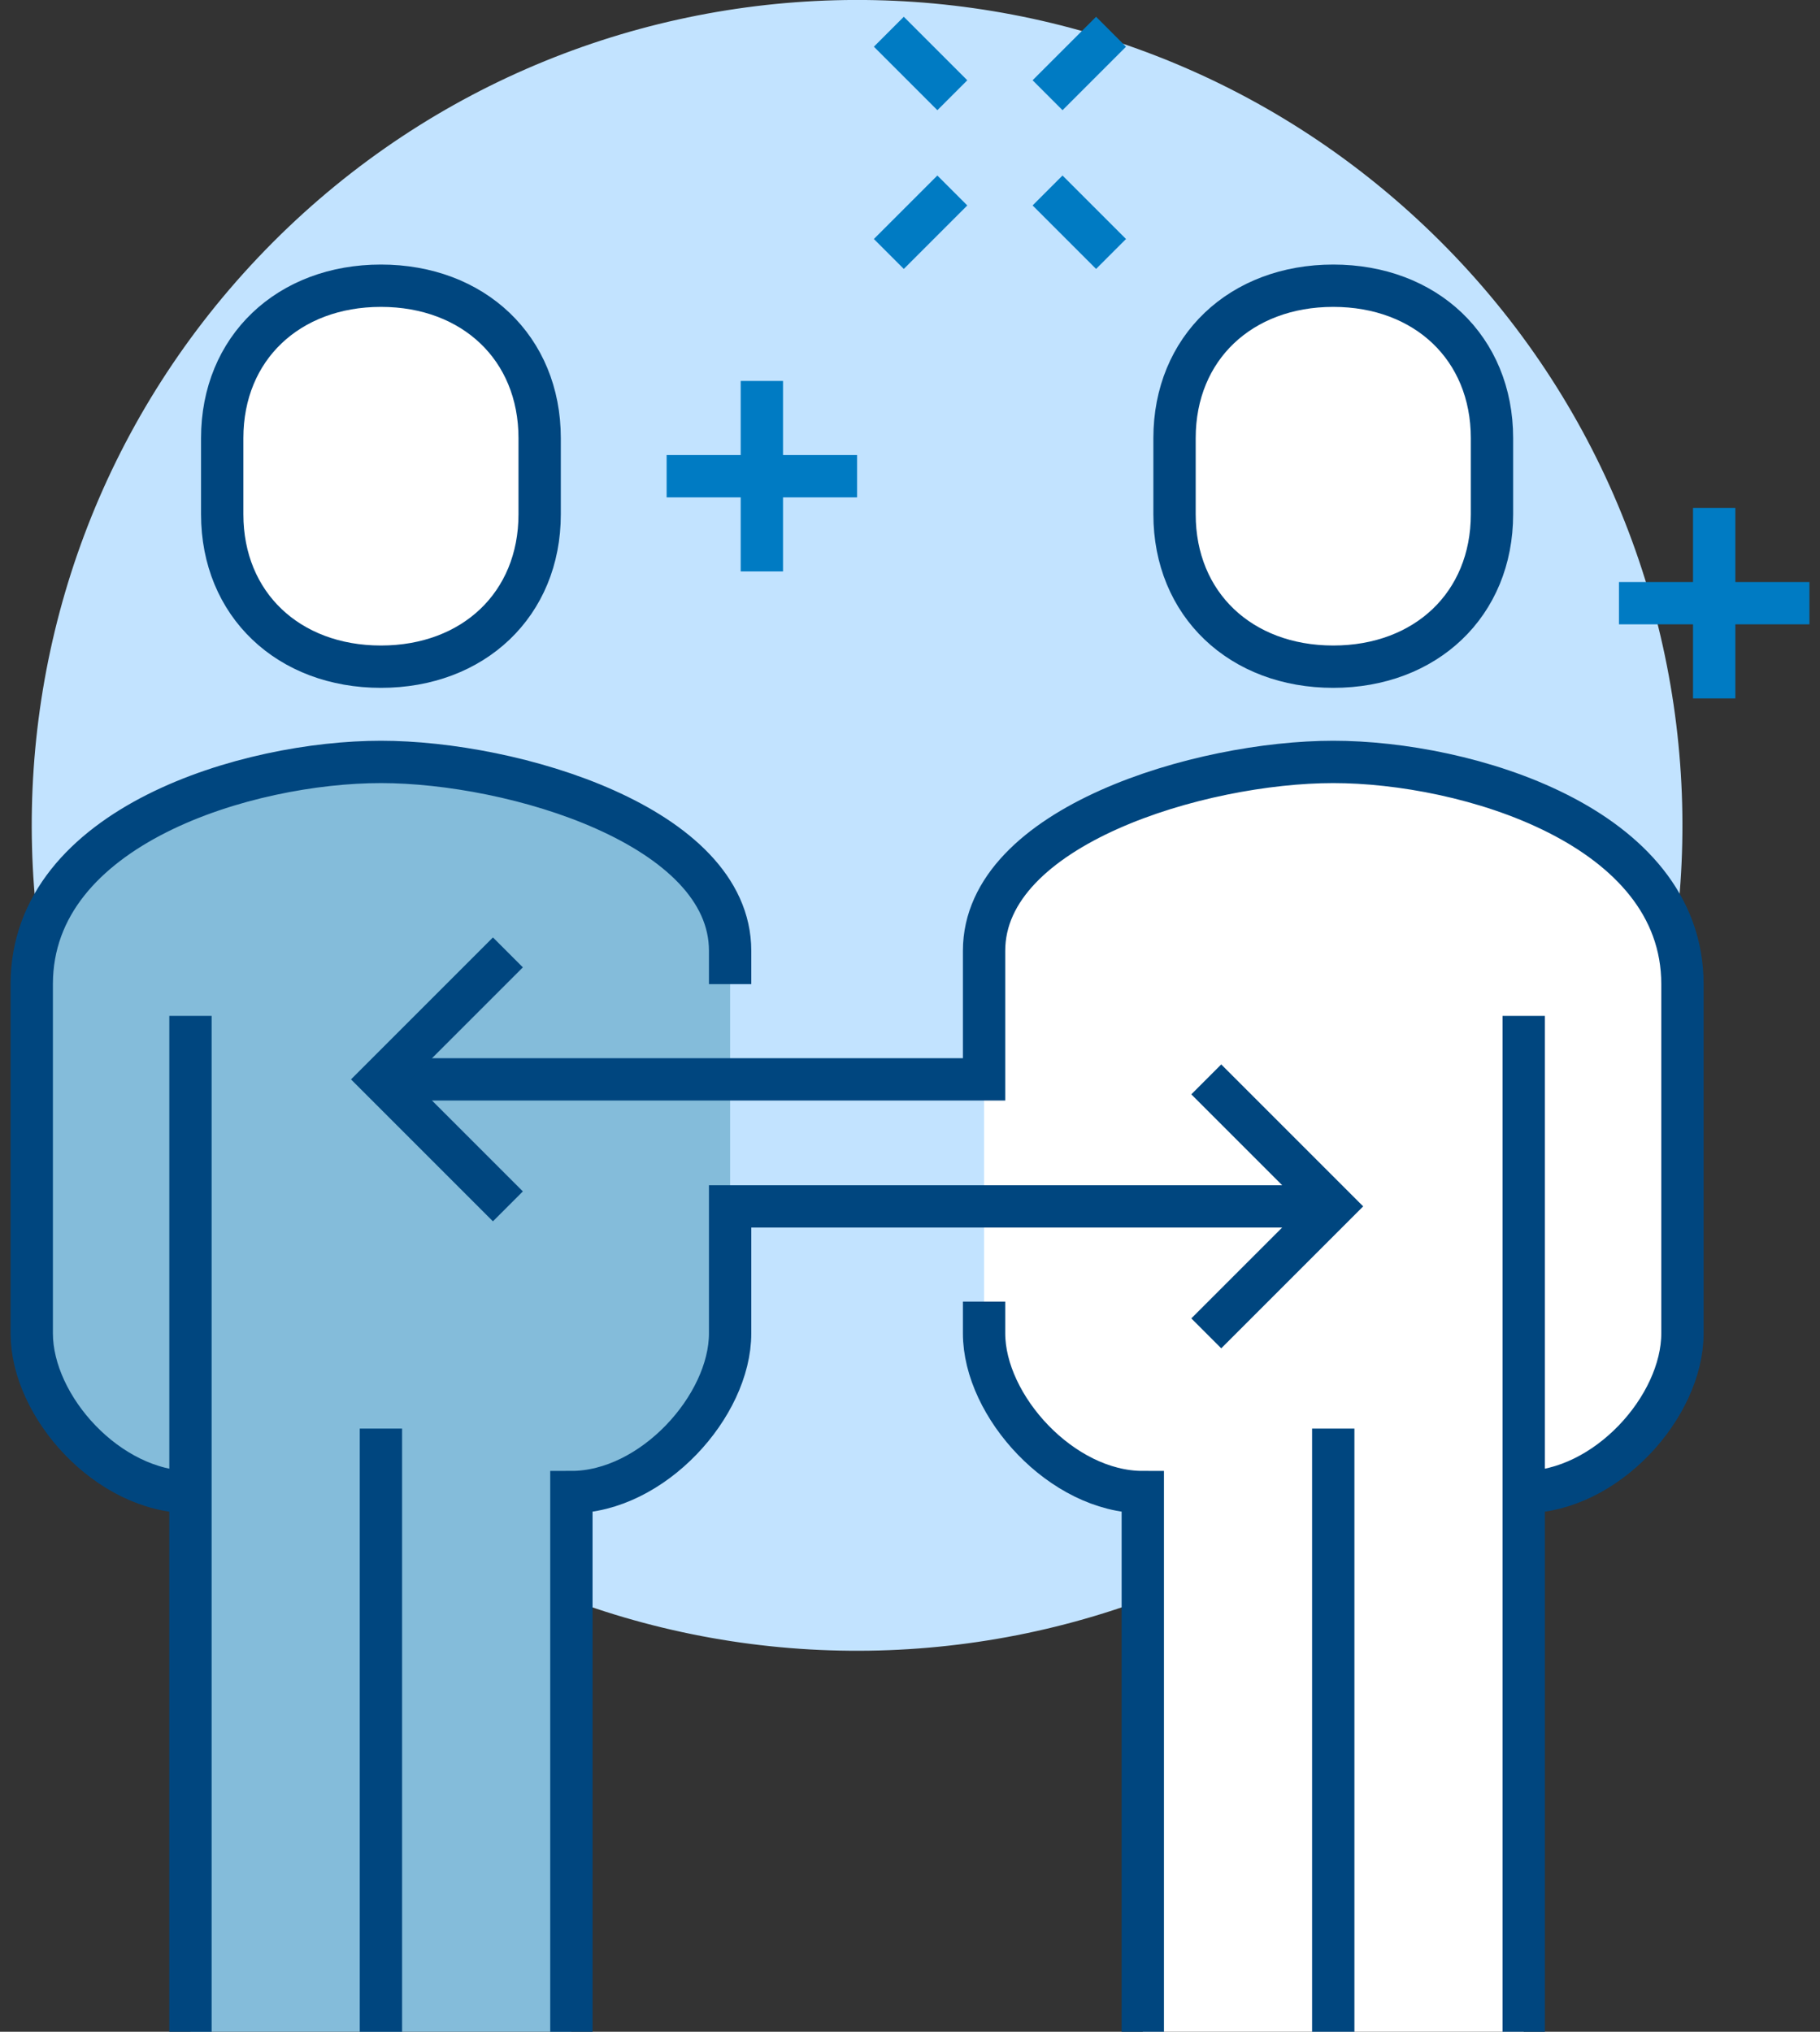 <svg width="86" height="96" viewBox="0 0 86 96" fill="none" xmlns="http://www.w3.org/2000/svg">
<rect x="0" y="0" width="86" height="96" fill="#333333" stroke="none"/>
<g clip-path="url(#clip0)">
<path d="M68.802 65.83C83.621 50.199 82.963 25.515 67.332 10.696C51.701 -4.123 27.016 -3.465 12.197 12.166C-2.622 27.797 -1.963 52.482 13.668 67.3C29.299 82.119 53.983 81.461 68.802 65.83Z" fill="#C2E3FF"/>
<path d="M18 36C11.745 36 1.5 39 1.5 46.5V63C1.5 66.465 5.115 70.5 9 70.5V96H27V70.5C30.825 70.5 34.5 66.435 34.5 63V44.925C34.5 39.03 24.255 36 18 36Z" fill="#84BCDA"/>
<path d="M63 36C56.745 36 46.5 39.03 46.5 44.925V63C46.5 66.435 50.175 70.5 54 70.5V96H72V70.5C75.885 70.5 79.5 66.465 79.5 63V46.5C79.5 39 69.255 36 63 36Z" fill="white"/>
<path d="M9 70.5C5.115 70.5 1.5 66.465 1.5 63V46.5C1.5 39 11.745 36 18 36C24.255 36 34.5 39.03 34.5 44.925V46.5" stroke="#00467F" stroke-width="2" stroke-miterlimit="10"/>
<path d="M9 48V96" stroke="#00467F" stroke-width="2" stroke-miterlimit="10"/>
<path d="M18 67.5V96" stroke="#00467F" stroke-width="2" stroke-miterlimit="10"/>
<path d="M27 96V70.5C30.825 70.5 34.5 66.435 34.5 63V57H63" stroke="#00467F" stroke-width="2" stroke-miterlimit="10"/>
<path d="M72 70.5C75.885 70.5 79.5 66.465 79.5 63V46.5C79.5 39 69.255 36 63 36C56.745 36 46.5 39.03 46.5 44.925V51H18" stroke="#00467F" stroke-width="2" stroke-miterlimit="10"/>
<path d="M72 48V96" stroke="#00467F" stroke-width="2" stroke-miterlimit="10"/>
<path d="M63 67.5V96" stroke="#00467F" stroke-width="2" stroke-miterlimit="10"/>
<path d="M54 96V70.5C50.175 70.5 46.5 66.435 46.5 63V61.5" stroke="#00467F" stroke-width="2" stroke-miterlimit="10"/>
<path d="M57 63L63 57L57 51" stroke="#00467F" stroke-width="2" stroke-miterlimit="10"/>
<path d="M24 57L18 51L24 45" stroke="#00467F" stroke-width="2" stroke-miterlimit="10"/>
<path d="M18 31.5C22.365 31.5 25.5 28.56 25.5 24.3V20.7C25.5 16.44 22.365 13.5 18 13.5C13.635 13.5 10.5 16.44 10.5 20.7V24.3C10.5 28.56 13.635 31.5 18 31.5Z" fill="white" stroke="#00467F" stroke-width="2" stroke-miterlimit="10"/>
<path d="M63 31.5C67.365 31.5 70.5 28.56 70.5 24.3V20.7C70.5 16.44 67.365 13.5 63 13.5C58.635 13.5 55.5 16.44 55.5 20.7V24.3C55.5 28.56 58.635 31.5 63 31.5Z" fill="white" stroke="#00467F" stroke-width="2" stroke-miterlimit="10"/>
<path d="M45 9L42 12" stroke="#007BC3" stroke-width="2" stroke-miterlimit="10"/>
<path d="M52.5 1.5L49.5 4.5" stroke="#007BC3" stroke-width="2" stroke-miterlimit="10"/>
<path d="M49.5 9L52.5 12" stroke="#007BC3" stroke-width="2" stroke-miterlimit="10"/>
<path d="M42 1.5L45 4.5" stroke="#007BC3" stroke-width="2" stroke-miterlimit="10"/>
<path d="M36 18V27" stroke="#007BC3" stroke-width="2" stroke-miterlimit="10"/>
<path d="M31.5 22.5H40.5" stroke="#007BC3" stroke-width="2" stroke-miterlimit="10"/>
<path d="M81 24V33" stroke="#007BC3" stroke-width="2" stroke-miterlimit="10"/>
<path d="M76.5 28.5H85.5" stroke="#007BC3" stroke-width="2" stroke-miterlimit="10"/>
</g>
<defs>
<clipPath id="clip0">
<rect width="85.5" height="96" fill="white"/>
</clipPath>
</defs>
</svg>
